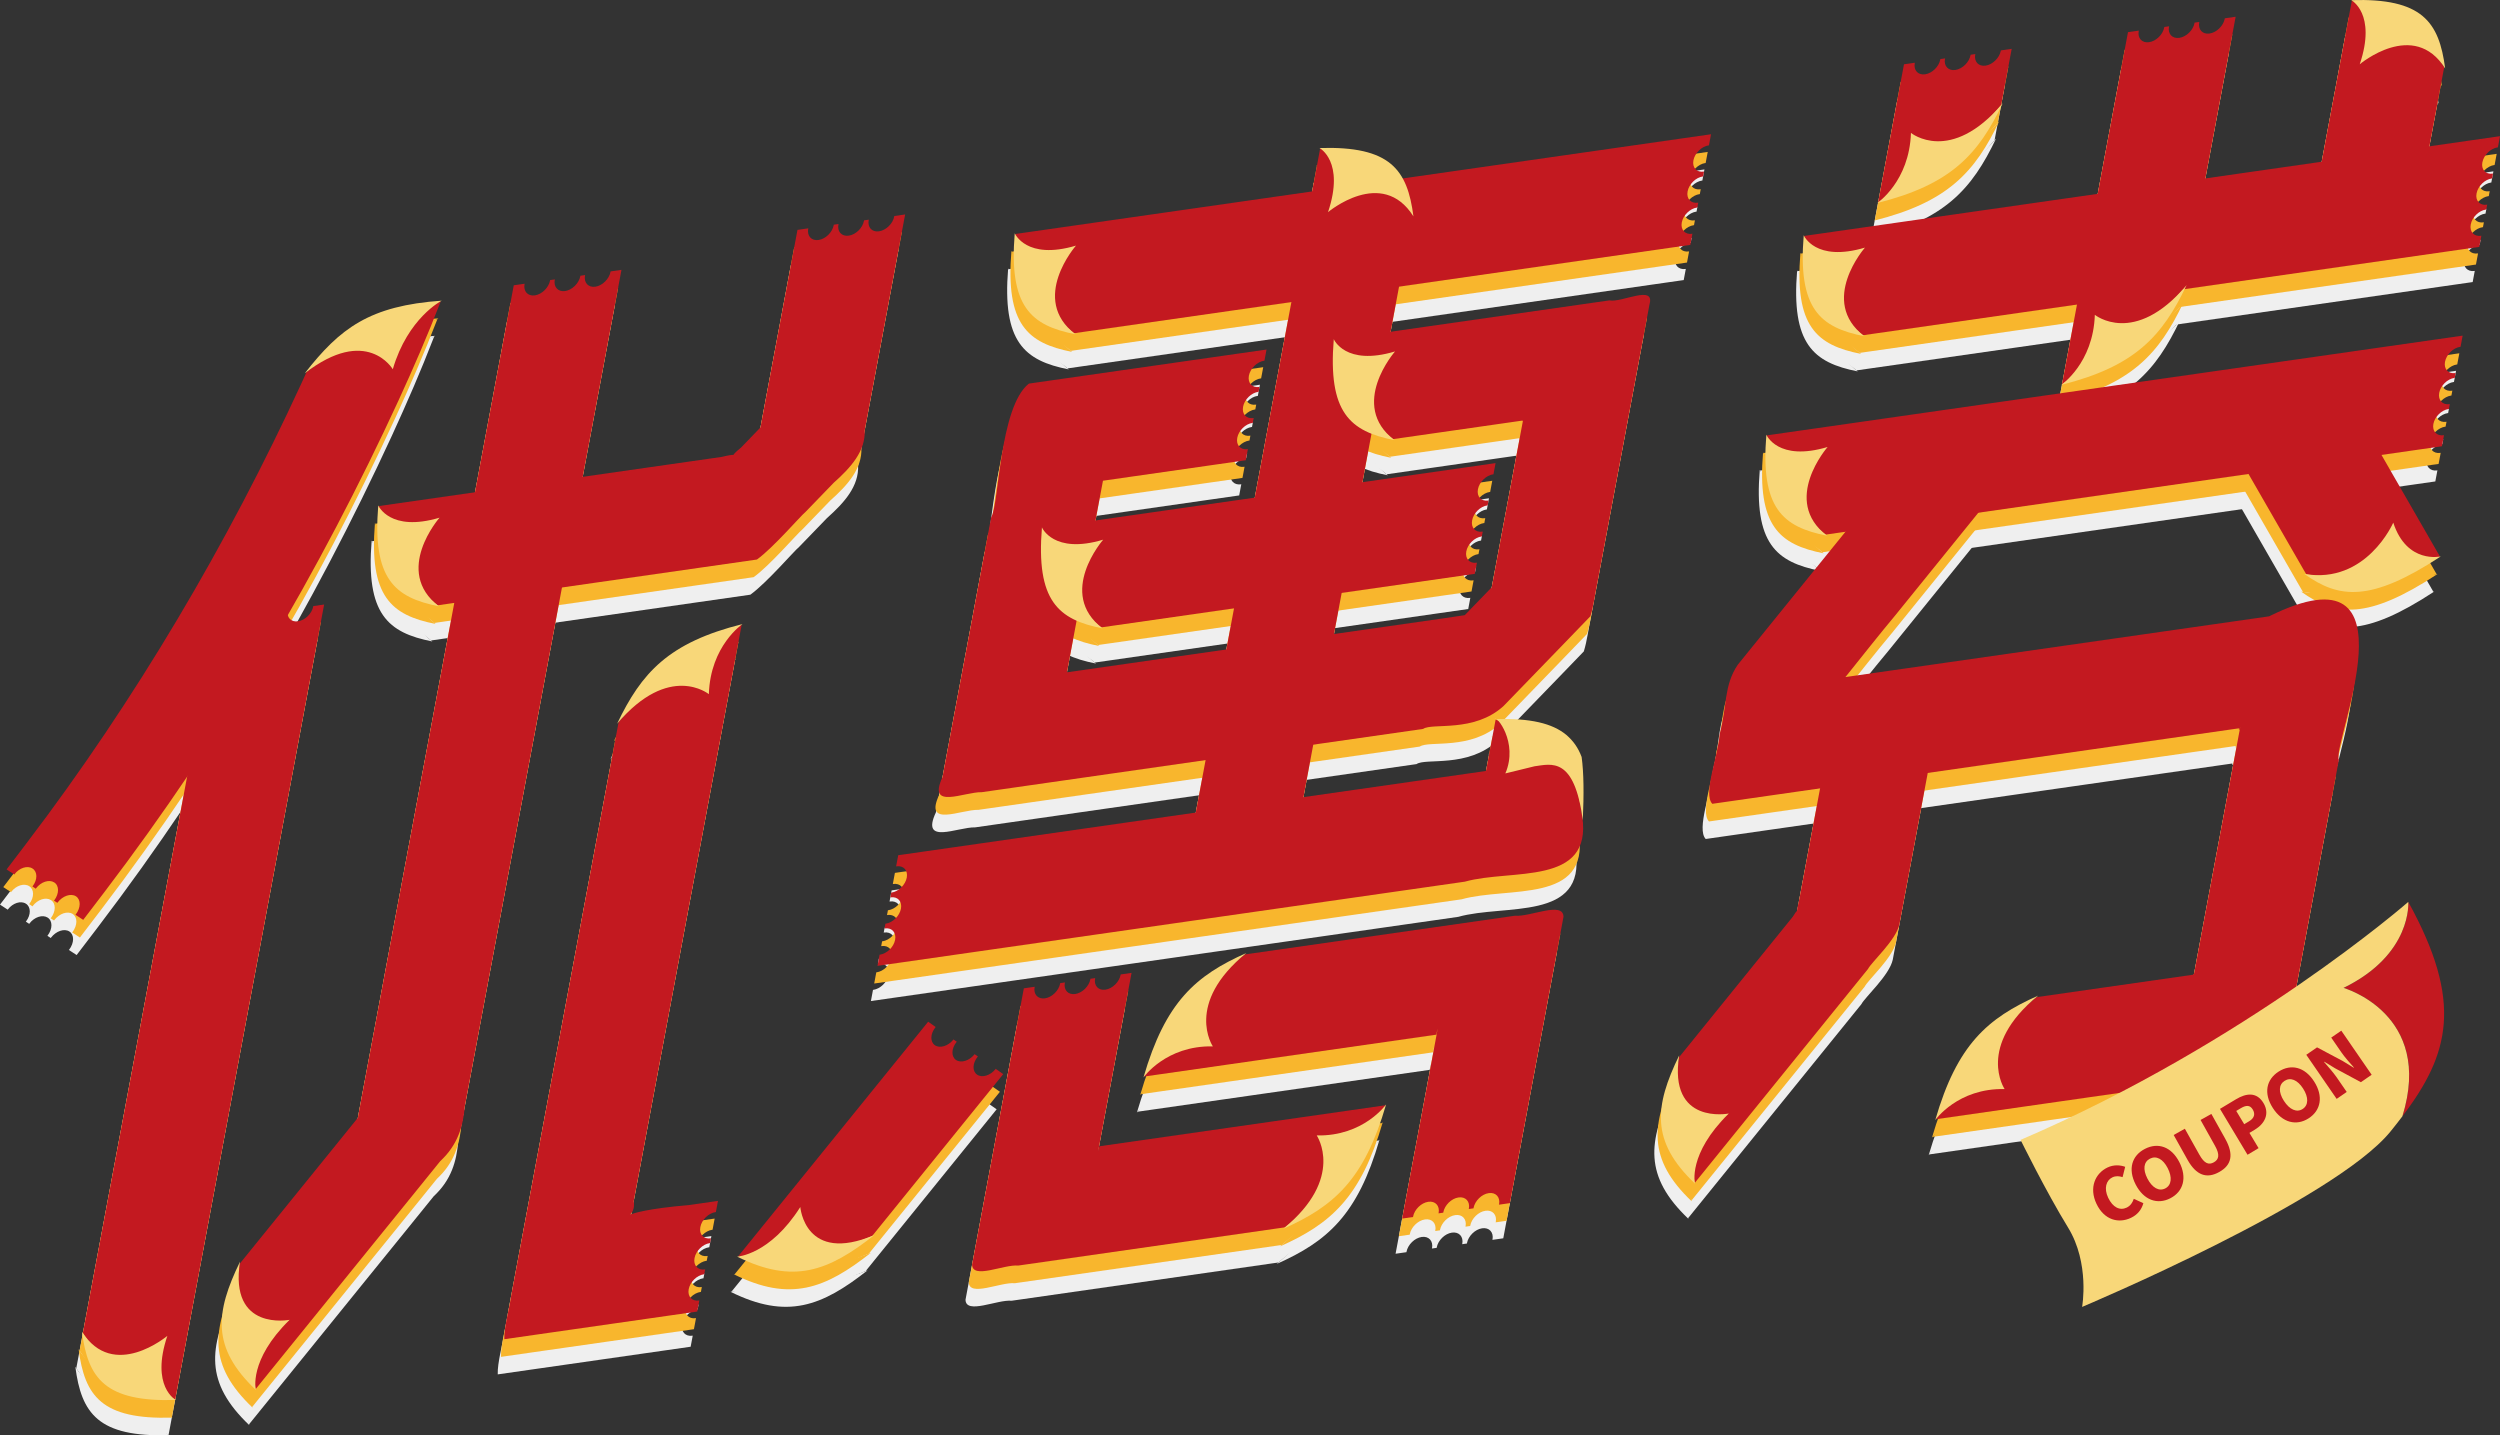 <?xml version="1.0" encoding="iso-8859-1"?>
<!-- Generator: Adobe Illustrator 24.0.0, SVG Export Plug-In . SVG Version: 6.00 Build 0)  -->
<svg version="1.1" id="&#x56FE;&#x5C42;_1" xmlns="http://www.w3.org/2000/svg" xmlns:xlink="http://www.w3.org/1999/xlink" x="0px"
	 y="0px" viewBox="0 0 808.111 463.946" style="enable-background:new 0 0 808.111 463.946;" xml:space="preserve">
<rect x="0" y="0" width="808.111" height="463.946" fill="#333333" stroke="none"/>
<g>
	<g>
		<g>
			<g>
				<path style="fill:#EFEFEF;" d="M22.35,306.975l-0.1,0.088l2.517,1.649l6.924-9.08c38.363-50.422,69.755-104.06,95.003-158.828
					c4.842-10.571,9.282-20.716,13.665-32.079l-5.573,2.76l-0.614,0.284l-24.638,10.32l-12.568,9.546l-1.721,3.776
					c-23.65,51.328-53.396,102.034-88.839,148.582L0,292.41l2.517,1.649l0.043-0.104c1.567-2.063,4.181-2.903,5.818-1.839
					c1.642,1.039,1.666,3.584,0.053,5.703l-0.088,0.086l1.124,0.746l0.048-0.129c1.601-2.117,4.239-2.96,5.881-1.921
					s1.644,3.637-0.003,5.809l-0.095,0.063l1.124,0.746l0.043-0.104c1.647-2.172,4.307-3.068,5.949-2.029
					C24.053,302.148,24.026,304.774,22.35,306.975z"/>
				<g>
					<path style="fill:#EFEFEF;" d="M124.838,130.728c0,0-8.366-14.29-28.464,1.335c11.384-14.621,21.008-21.883,44.291-23.505
						C140.665,108.559,129.71,114.075,124.838,130.728z"/>
				</g>
			</g>
			<g>
				<path style="fill:#EFEFEF;" d="M99.127,207.383l-0.018-0.095l3.529-0.506l-1.472,7.857L59.867,435.125l-5.368,28.659
					l-4.155-2.076l-0.453-0.254l-18.69-9.403l-6.541-9.772l41.705-222.652l1.472-7.857l3.529-0.506l-0.056,0.106
					c-0.439,2.342,1.058,3.966,3.337,3.639c2.291-0.328,4.483-2.481,4.922-4.823l-0.018-0.095l1.593-0.228l-0.068,0.108
					c-0.439,2.342,1.058,3.966,3.349,3.637c2.279-0.327,4.483-2.481,4.922-4.823l-0.018-0.095l1.581-0.227l-0.043,0.104
					c-0.439,2.342,1.046,3.967,3.325,3.641C96.472,211.881,98.688,209.725,99.127,207.383z"/>
				<g>
					<path style="fill:#EFEFEF;" d="M51.968,443.169c0,0-17.463,14.733-27.614-1.36c1.944,15.088,7.427,22.806,30.361,22.092
						C54.715,463.901,46.447,459.596,51.968,443.169z"/>
				</g>
			</g>
			<g>
				<path style="fill:#EFEFEF;" d="M259.118,85.305l0.06-0.131l-3.529,0.506l-1.802,9.62l-7.142,38.129l-3.014,16.093
					c0,0,0.765-0.771-6.293,6.539c-6.204,4.982,2.239,0.904-6.19,2.995L149.83,170.72l-29.593,4.242l1.787,4.4l0.195,0.487
					l8.047,19.874l9.066,7.303l3.799-0.545l81.378-11.665l18.038-2.586c5.307-3.824,14.148-14.159,15.76-15.444l9.022-9.332
					c5.652-5.026,10.337-10.305,10.054-17.004l4.123-22.011l7.142-38.129l1.802-9.62l-3.541,0.508l0.025,0.119
					c-0.439,2.342-2.643,4.496-4.934,4.825c-2.279,0.327-3.764-1.299-3.325-3.641l0.048-0.129l-1.581,0.227l0.013,0.121
					c-0.439,2.342-2.643,4.496-4.922,4.823c-2.279,0.327-3.788-1.295-3.349-3.637l0.073-0.133L267.364,84l0.013,0.121
					c-0.439,2.342-2.631,4.494-4.922,4.823C260.176,89.27,258.679,87.647,259.118,85.305z"/>
				<g>
					<path style="fill:#EFEFEF;" d="M139.951,178.704c0,0-15.147,17.268-0.192,28.653c-14.423-2.834-21.559-8.918-19.623-32.625
						C120.137,174.731,123.834,183.514,139.951,178.704z"/>
				</g>
			</g>
			<g>
				<path style="fill:#EFEFEF;" d="M195.233,99.202l-0.006-0.097l3.529-0.506l-1.472,7.857L169.255,256.1l-14.01,74.797
					l-7.142,38.129c-0.517,6.324-2.228,12.402-7.926,17.679l-7.978,9.868l-13.508,16.666l-17.485,21.598l-20.708,25.565
					l-1.262-4.721l-0.141-0.519l-5.695-21.29l1.972-14.032l19.048-23.513c7.117-8.838,23.186-28.542,19.135-23.722l6.878-36.718
					l14.01-74.797l28.03-149.644l1.472-7.857l3.541-0.508l-0.056,0.106c-0.439,2.342,1.053,3.991,3.332,3.664
					c2.279-0.327,4.488-2.506,4.927-4.848l-0.018-0.095l1.593-0.228l-0.068,0.108c-0.439,2.342,1.053,3.991,3.345,3.662
					c2.279-0.327,4.488-2.506,4.927-4.848l-0.03-0.094l1.593-0.228l-0.056,0.106c-0.439,2.342,1.053,3.991,3.332,3.664
					C192.585,103.723,194.794,101.544,195.233,99.202z"/>
				<g>
					<path style="fill:#EFEFEF;" d="M91.479,437.995c0,0-19.613,3.865-16.023-18.804c-7.985,16.462-9.333,27.733,5.111,41.47
						C80.567,460.661,78.123,451.11,91.479,437.995z"/>
				</g>
			</g>
			<g>
				<path style="fill:#EFEFEF;" d="M622.269,236.305l-0.018-0.095l3.529-0.506l-1.472,7.857l-6.637,35.434l-3.321,17.73
					l-2.524,13.473c-1.078,5.056-8.984,12.12-10.166,14.422l-35.259,43.532l-20.696,25.563l-1.262-4.721l-0.141-0.519l-5.695-21.29
					l1.972-14.032l1.551-1.913l35.264-43.557c2.907-4.951,0.069,3.005,2.156-5.97l3.321-17.73l6.637-35.434l1.472-7.857l3.541-0.508
					l-0.068,0.108c-0.439,2.342,1.07,3.964,3.349,3.637s4.471-2.479,4.91-4.821l-0.006-0.097l1.581-0.227l-0.056,0.106
					c-0.439,2.342,1.058,3.966,3.337,3.639c2.291-0.328,4.496-2.483,4.934-4.825l-0.03-0.094l1.593-0.228l-0.056,0.106
					c-0.439,2.342,1.046,3.967,3.337,3.639C619.626,240.801,621.83,238.647,622.269,236.305z"/>
				<g>
					<path style="fill:#EFEFEF;" d="M556.687,371.309c0,0-19.613,3.865-16.023-18.805c-7.985,16.462-9.333,27.733,5.099,41.472
						C545.763,393.976,543.331,384.424,556.687,371.309z"/>
				</g>
			</g>
			<g>
				<path style="fill:#EFEFEF;" d="M300.253,343.431l0.095-0.063l-2.454-1.731l-6.935,8.567l-32.578,40.231l-21.965,27.117
					l5.246-0.188l0.574-0.009l23.63-0.863l13.957-5.628l2.825-3.493l32.578-40.231l6.935-8.567l-2.466-1.73l-0.048,0.129
					c-1.689,2.08-4.355,2.879-5.946,1.759c-1.596-1.095-1.505-3.681,0.19-5.787l0.095-0.063l-1.107-0.773l-0.043,0.104
					c-1.689,2.08-4.355,2.879-5.951,1.784c-1.591-1.12-1.512-3.704,0.182-5.81l0.107-0.064l-1.107-0.773l-0.056,0.106
					c-1.689,2.08-4.343,2.877-5.939,1.783C298.48,348.121,298.558,345.537,300.253,343.431z"/>
				<g>
					<path style="fill:#EFEFEF;" d="M256.565,401.528c0,0,1.447,18.566,23.916,9.071c-14.829,11.684-26.099,16.02-44.342,6.969
						C236.138,417.568,246.711,417.082,256.565,401.528z"/>
				</g>
			</g>
			<g>
				<g>
					<path style="fill:#EFEFEF;" d="M644.954,163.01l0.056-0.106l2.459,1.706l-5.678,7.014l-31.326,38.703
						c-9.656,11.506-25.099,31.88-20.159,23.966c0.633-3.571,0.81-4.135,0.829-3.599l90.336-12.949l49.861-7.147
						c49.539-24.526,20.144,41.496,22.565,46.394l-12.208,65.176l-6.005,32.059c-5.76,6.561-19.521,4.391-28.883,7.008
						l-34.838,4.994l-20.452,2.932l-27.902,4l3.58-5.17l0.393-0.571l16.142-23.342l12.378-10.377l22.56-3.234l28.049-4.021
						l0.394-0.449l11.991-64.018c4.468-24.046,2.424-12.111,2.486-15.184l-46.81,6.71l-102.896,14.75l-20.513,2.94
						c-3.071-3.211,1.843-15.312,2.382-22.521c2.413-8.997,1.3-15.724,5.847-22.43l10.936-13.503l15.669-19.353l31.321-38.678
						l5.678-7.014l2.466,1.73l-0.107,0.064c-1.689,2.08-1.773,4.69-0.177,5.785c1.591,1.12,4.244,0.323,5.939-1.783l0.056-0.106
						l1.107,0.773l-0.112,0.09c-1.689,2.08-1.768,4.665-0.177,5.785c1.591,1.12,4.257,0.321,5.951-1.784l0.043-0.104l1.107,0.773
						l-0.1,0.088c-1.689,2.08-1.78,4.667-0.19,5.787C640.598,165.889,643.26,165.116,644.954,163.01z"/>
					<g>
						<path style="fill:#EFEFEF;" d="M645.852,363.405c0,0-9.324-13.76,10.833-30.203c-16.315,7.265-26.187,15.787-33.258,40.23
							C623.427,373.432,630.701,363.052,645.852,363.405z"/>
					</g>
				</g>
				<g>
					<path style="fill:#EFEFEF;" d="M747.734,131.881l-0.076-0.038l3.268-2.552l3.291,5.729l20.345,35.389l12.01,20.875
						l-5.463,1.347l-0.615,0.162l-24.602,6.051l-12.544-1.854l-0.912-1.56l-20.358-35.388l-3.279-5.73l3.268-2.552l0.006,0.097
						c0.977,1.723,3.483,1.78,5.592,0.13c2.098-1.649,3.009-4.353,2.028-6.05l-0.072-0.063l1.466-1.141l0.001,0.122
						c0.982,1.697,3.487,1.755,5.597,0.104c2.093-1.623,3.022-4.354,2.028-6.05l-0.076-0.038l1.466-1.141l0.006,0.097
						c0.982,1.697,3.487,1.755,5.597,0.104C747.799,136.308,748.723,133.602,747.734,131.881z"/>
					<g>
						<path style="fill:#EFEFEF;" d="M771.48,180.311c0,0-8.687,20.018-28.723,16.592c11.145,7.985,21.368,9.24,44.102-5.685
							C786.859,191.218,775.89,193.82,771.48,180.311z"/>
					</g>
				</g>
			</g>
			<g>
				<path style="fill:#EFEFEF;" d="M454.635,404.662l0.006,0.097l-3.529,0.506l1.472-7.857c4.38-23.641,11.868-62.726,9.555-51.586
					l-66.563,9.542l-27.89,3.998l3.568-5.168l0.405-0.573l16.13-23.34l12.378-10.377l2.108-0.302l85.324-12.231
					c4.876,0.453,15.58-4.807,15.663,0.353l-3.609,19.266l-4.953,26.443l-7.302,38.985l-1.472,7.857l-3.541,0.508l0.056-0.106
					c0.439-2.342-1.058-3.966-3.337-3.639c-2.279,0.327-4.483,2.481-4.922,4.823l0.018,0.095l-1.593,0.228l0.068-0.108
					c0.439-2.342-1.058-3.966-3.349-3.637c-2.279,0.327-4.483,2.481-4.922,4.823l0.03,0.094l-1.593,0.228l0.056-0.106
					c0.439-2.342-1.058-3.966-3.337-3.639S455.074,402.32,454.635,404.662z"/>
				<g>
					<path style="fill:#EFEFEF;" d="M389.916,349.606c0,0-9.324-13.76,10.828-30.177c-16.31,7.24-26.17,15.76-33.258,40.23
						C367.486,359.659,374.761,349.279,389.916,349.606z"/>
				</g>
			</g>
			<g>
				<path style="fill:#EFEFEF;" d="M229.175,403.175l0.093,0.011l0.679-3.626l-9.337,1.339c-27.4,2.335-16.69,6.02-17.898-1.282
					l29.209-155.94l5.694-30.397l-5.183,3.414l-0.571,0.376l-23.353,15.43l-10.668,12.264l-29.94,159.843l-4.793,25.587
					c-0.677,4.631-2.33,10.211-2.217,14.067l14.202-2.036l38.82-5.565l9.337-1.339l0.679-3.627l-0.107,0.064
					c-2.279,0.327-3.771-1.322-3.332-3.664c0.439-2.342,2.643-4.496,4.922-4.823l0.093,0.011l0.307-1.637l-0.107,0.064
					c-2.279,0.327-3.771-1.322-3.332-3.664c0.439-2.342,2.648-4.521,4.927-4.848l0.089,0.036l0.307-1.637l-0.107,0.064
					c-2.279,0.327-3.776-1.297-3.337-3.639C224.692,405.656,226.896,403.502,229.175,403.175z"/>
				<g>
					<path style="fill:#EFEFEF;" d="M227.002,235.755c0,0-12.743-10.403-29.661,9.57c7.872-16.495,16.628-26.254,40.548-32.232
						C237.889,213.093,227.499,220.047,227.002,235.755z"/>
				</g>
			</g>
			<g>
				<path style="fill:#EFEFEF;" d="M360.112,326.454l-0.006-0.097l3.529-0.506l-1.472,7.857
					c-4.31,23.263-11.083,58.594-8.919,48.187l64.59-9.259l27.902-4l-3.58,5.17l-0.393,0.571l-16.142,23.342l-12.378,10.377
					l-2.108,0.302l-84.136,12.061c-4.64-0.438-14.833,4.577-14.902-0.339l3.429-18.309l4.878-26.04l6.944-37.071l1.472-7.857
					l3.541-0.508l-0.056,0.106c-0.439,2.342,1.058,3.966,3.337,3.639s4.483-2.481,4.922-4.823l-0.018-0.095l1.593-0.228
					l-0.068,0.108c-0.439,2.342,1.058,3.966,3.349,3.637c2.279-0.327,4.483-2.481,4.922-4.823l-0.03-0.094l1.593-0.228l-0.056,0.106
					c-0.439,2.342,1.058,3.966,3.337,3.639S359.673,328.796,360.112,326.454z"/>
				<g>
					<path style="fill:#EFEFEF;" d="M423.495,378.393c0,0,9.324,13.76-10.828,30.177c16.31-7.24,26.182-15.762,33.253-40.205
						C445.92,368.365,438.649,378.72,423.495,378.393z"/>
				</g>
			</g>
			<g>
				<path style="fill:#EFEFEF;" d="M550.184,58.359l0.089,0.036l0.679-3.627l-9.35,1.34L355.563,82.778L325.97,87.02l1.787,4.4
					l0.195,0.487l8.035,19.876l9.079,7.301l3.799-0.545l186.039-26.668l9.35-1.34l0.684-3.652l-0.107,0.064
					c-2.279,0.327-3.771-1.322-3.332-3.664c0.439-2.342,2.643-4.496,4.922-4.823l0.093,0.011l0.302-1.612l-0.103,0.039
					c-2.279,0.327-3.776-1.297-3.337-3.639c0.443-2.367,2.648-4.521,4.927-4.848l0.089,0.036l0.307-1.637l-0.103,0.039
					c-2.279,0.327-3.776-1.297-3.337-3.639C545.696,60.865,547.905,58.686,550.184,58.359z"/>
				<g>
					<path style="fill:#EFEFEF;" d="M345.672,90.764c0,0-15.135,17.266-0.179,28.651c-14.435-2.832-21.559-8.918-19.618-32.651
						C325.875,86.764,329.567,95.572,345.672,90.764z"/>
				</g>
			</g>
			<g>
				<path style="fill:#EFEFEF;" d="M793.132,123.477l0.093,0.011l0.679-3.627l-9.338,1.339l-186.051,26.67l-29.593,4.242
					l1.783,4.425l0.195,0.487l8.052,19.849l9.066,7.303l3.799-0.545l186.051-26.67l9.338-1.339l0.679-3.627l-0.107,0.064
					c-2.279,0.327-3.771-1.322-3.332-3.664c0.439-2.342,2.643-4.496,4.922-4.823l0.093,0.011l0.307-1.637l-0.107,0.064
					c-2.279,0.327-3.771-1.322-3.332-3.664c0.439-2.342,2.643-4.496,4.922-4.823l0.093,0.011l0.302-1.612l-0.103,0.039
					c-2.279,0.327-3.776-1.297-3.337-3.639C788.649,125.957,790.853,123.803,793.132,123.477z"/>
				<g>
					<path style="fill:#EFEFEF;" d="M588.637,155.854c0,0-15.14,17.292-0.196,28.678c-14.423-2.834-21.555-8.944-19.606-32.652
						C568.835,151.879,572.515,160.689,588.637,155.854z"/>
				</g>
			</g>
			<g>
				<path style="fill:#EFEFEF;" d="M805.208,59.005l0.093,0.011l0.679-3.627l-9.338,1.339l-186.052,26.67l-29.593,4.242l1.783,4.425
					l0.195,0.487l8.047,19.874l9.066,7.303l3.799-0.545l186.052-26.67l9.337-1.339l0.684-3.652l-0.107,0.064
					c-2.279,0.327-3.771-1.322-3.332-3.664c0.439-2.342,2.643-4.496,4.922-4.823l0.093,0.011l0.307-1.637l-0.107,0.064
					c-2.279,0.327-3.776-1.297-3.337-3.639c0.443-2.367,2.648-4.521,4.927-4.848l0.089,0.036l0.307-1.637l-0.103,0.039
					c-2.279,0.327-3.776-1.297-3.337-3.639C800.72,61.511,802.929,59.332,805.208,59.005z"/>
				<g>
					<path style="fill:#EFEFEF;" d="M600.709,91.408c0,0-15.135,17.266-0.192,28.653c-14.423-2.834-21.555-8.944-19.606-32.652
						C580.911,87.408,584.591,96.218,600.709,91.408z"/>
				</g>
			</g>
			<g>
				<path style="fill:#EFEFEF;" d="M287.638,291.405l-0.103,0.039l0.679-3.627l7.646-1.096l111.976-16.051l55.988-8.026
					l14.337-2.055c0.379-1.451-0.527,2.943,0.7-3.482l2.467-13.171l4.155,2.076l0.458,0.228l18.697,9.427
					c2.037,4.021,3.452,11.367,4.692,19.644c3.308,22.637-22.884,16.809-37.953,21.052l-26.076,3.738l-52.042,7.46l-104.097,14.922
					l-7.646,1.096l0.679-3.626l0.093,0.011c2.291-0.328,4.483-2.481,4.922-4.823c0.439-2.342-1.041-3.993-3.332-3.664l-0.107,0.064
					l0.307-1.637l0.089,0.036c2.292-0.328,4.488-2.506,4.927-4.848c0.439-2.342-1.041-3.993-3.332-3.664l-0.107,0.064l0.307-1.637
					l0.089,0.036c2.291-0.328,4.488-2.506,4.927-4.848C291.414,292.702,289.93,291.077,287.638,291.405z"/>
				<g>
					<path style="fill:#EFEFEF;" d="M484.467,261.377c0,0,3.965-0.985,9.423-2.307c5.456-0.733,12.89-3.245,15.61,17.442
						c0.376-8.436,0.336-15.292-0.377-20.459c-1.112-2.978-2.718-5.223-4.948-7.133c-4.491-3.719-11.592-5.47-23.061-5.1
						C481.378,242.41,488.805,251.271,484.467,261.377z"/>
				</g>
			</g>
			<g>
				<path style="fill:#EFEFEF;" d="M387.035,278.089l0.018,0.095l-3.529,0.506l1.472-7.857l34.247-182.836l5.368-28.659l4.138,2.103
					l0.47,0.227l18.69,9.403l6.541,9.772l-0.406,2.166l-34.247,182.836l-1.472,7.857l-3.541,0.508l0.068-0.108
					c0.439-2.342-1.058-3.966-3.349-3.637c-2.279,0.327-4.471,2.479-4.91,4.821l0.006,0.097l-1.581,0.227l0.056-0.106
					c0.439-2.342-1.058-3.966-3.337-3.639c-2.279,0.327-4.496,2.483-4.934,4.825l0.03,0.094l-1.593,0.228l0.056-0.106
					c0.439-2.342-1.046-3.967-3.325-3.641C389.677,273.592,387.473,275.746,387.035,278.089z"/>
				<g>
					<path style="fill:#EFEFEF;" d="M427.141,79.953c0,0,17.463-14.733,27.614,1.36c-1.944-15.088-7.427-22.806-30.361-22.092
						C424.394,59.221,432.662,63.525,427.141,79.953z"/>
				</g>
			</g>
			<g>
				<path style="fill:#EFEFEF;" d="M616.808,31.752l0.043-0.104l-3.529,0.506l-1.797,9.595l-0.873,4.659l-5.698,30.422l5.188-3.439
					l0.571-0.376l23.353-15.43l10.668-12.264l0.731-3.904l0.873-4.659l1.797-9.595l-3.541,0.508l0.03,0.094
					c-0.439,2.342-2.655,4.498-4.934,4.825s-3.776-1.297-3.337-3.639l0.056-0.106l-1.581,0.227l0.018,0.095
					c-0.439,2.342-2.643,4.496-4.922,4.823c-2.291,0.328-3.788-1.295-3.349-3.637l0.068-0.108l-1.593,0.228l0.018,0.095
					c-0.439,2.342-2.631,4.494-4.922,4.823C617.866,35.717,616.369,34.094,616.808,31.752z"/>
				<g>
					<path style="fill:#EFEFEF;" d="M615.572,54.329c0,0,12.743,10.403,29.661-9.57c-7.872,16.495-16.628,26.254-40.548,32.232
						C604.685,76.991,615.074,70.036,615.572,54.329z"/>
				</g>
			</g>
			<g>
				<path style="fill:#EFEFEF;" d="M749.129,77.641l0.006,0.097l-3.529,0.506l1.472-7.857l5.656-30.196l5.368-28.659l4.15,2.101
					l0.458,0.228l18.702,9.401l6.541,9.772l-0.406,2.166l-5.656,30.196l-1.472,7.857l-3.541,0.508l0.056-0.106
					c0.439-2.342-1.058-3.966-3.337-3.639c-2.279,0.327-4.483,2.481-4.922,4.823l0.018,0.095l-1.593,0.228l0.068-0.108
					c0.439-2.342-1.058-3.966-3.337-3.639c-2.292,0.328-4.496,2.483-4.934,4.825l0.03,0.094l-1.593,0.228l0.056-0.106
					c0.439-2.342-1.058-3.966-3.337-3.639S749.568,75.299,749.129,77.641z"/>
				<g>
					<path style="fill:#EFEFEF;" d="M760.644,32.146c0,0,17.451-14.731,27.614,1.36c-1.956-15.086-7.439-22.804-30.373-22.09
						C757.885,11.416,766.165,15.719,760.644,32.146z"/>
				</g>
			</g>
			<g>
				<path style="fill:#EFEFEF;" d="M689.204,21.374l0.056-0.106l-3.529,0.506l-1.797,9.595l-13.831,73.84l-5.694,30.397l5.183-3.414
					l0.571-0.376l23.341-15.428l10.668-12.264l0.731-3.904l13.831-73.84l1.797-9.595l-3.541,0.508l0.03,0.094
					c-0.439,2.342-2.643,4.496-4.934,4.825c-2.279,0.327-3.764-1.299-3.325-3.641l0.056-0.106l-1.593,0.228l0.03,0.094
					c-0.439,2.342-2.655,4.498-4.934,4.825c-2.279,0.327-3.776-1.297-3.337-3.639l0.056-0.106l-1.581,0.227l0.006,0.097
					c-0.439,2.342-2.631,4.494-4.91,4.821C690.262,25.34,688.765,23.716,689.204,21.374z"/>
				<g>
					<path style="fill:#EFEFEF;" d="M675.01,113.132c0,0,12.755,10.401,29.666-9.595c-7.864,16.518-16.616,26.252-40.541,32.255
						C664.135,135.792,674.517,128.814,675.01,113.132z"/>
				</g>
			</g>
			<g>
				<path style="fill:#EFEFEF;" d="M406.495,127.973l0.093,0.011l0.679-3.627l-9.35,1.34l-67.458,9.67
					c-9.586,7.501-9.692,39.646-12.188,43.165l-5.01,26.745l-10.736,57.319c-5.025,10.72,6.976,4.71,12.723,4.842l20.66-2.962
					l21.077-3.021l67.262-9.642l33.637-4.822c2.951-2.065,16.468,1.34,26.029-7.432l19.101-19.722l8.951-9.273
					c1.102-3.589,1.509-7.422,2.296-11.113l2.425-12.945l6.467-34.527l4.708-25.134l3.208-17.125
					c1.831-6.463-9.069-0.416-12.978-1.252l-59.395,8.514l-29.593,4.242l1.783,4.425l0.195,0.487l8.035,19.876l9.079,7.301
					l41.81-5.993l0.117,0.204l-1.769,9.444l-6.467,34.527c-1.971,10.331-1.931,10.693-1.938,9.836l-8.591,8.878
					c0,0,1.049-0.126-6.774,1.02l-33.637,4.822l-67.262,9.642l-20.538,2.944l-0.378-0.019l5.307-28.332l6.328-33.527l36.811-5.277
					l9.35-1.34l0.684-3.652l-0.107,0.064c-2.291,0.328-3.771-1.322-3.332-3.664c0.439-2.342,2.631-4.494,4.922-4.823l0.093,0.011
					l0.307-1.637l-0.107,0.064c-2.292,0.328-3.776-1.297-3.332-3.664c0.439-2.342,2.631-4.494,4.922-4.823l0.093,0.011l0.302-1.612
					l-0.103,0.039c-2.292,0.328-3.776-1.297-3.337-3.639C402.007,130.478,404.204,128.301,406.495,127.973z"/>
				<g>
					<path style="fill:#EFEFEF;" d="M448.807,124.971c0,0-15.14,17.292-0.184,28.676c-14.435-2.832-21.555-8.944-19.618-32.651
						C429.005,120.996,432.697,129.804,448.807,124.971z"/>
				</g>
			</g>
			<g>
				<path style="fill:#EFEFEF;" d="M480.529,164.685l0.093,0.011l0.679-3.627l-9.35,1.34l-107.59,15.423l-29.593,4.242l1.77,4.427
					l0.207,0.485l8.035,19.876l9.066,7.303l3.811-0.546l107.59-15.423l9.35-1.34l0.684-3.652l-0.107,0.064
					c-2.279,0.327-3.771-1.322-3.332-3.664c0.439-2.342,2.643-4.496,4.922-4.823l0.093,0.011l0.307-1.637l-0.107,0.064
					c-2.279,0.327-3.776-1.297-3.332-3.664c0.439-2.342,2.643-4.496,4.922-4.823l0.093,0.011l0.302-1.612l-0.103,0.039
					c-2.279,0.327-3.776-1.297-3.337-3.639C476.041,167.191,478.25,165.011,480.529,164.685z"/>
				<g>
					<path style="fill:#EFEFEF;" d="M354.472,185.818c0,0-15.14,17.292-0.196,28.678c-14.423-2.834-21.542-8.945-19.606-32.652
						C334.67,181.844,338.35,190.653,354.472,185.818z"/>
				</g>
			</g>
		</g>
		<g>
			<g>
				<path style="fill:#F8B62D;" d="M23.411,301.311l-0.1,0.088l2.517,1.649l6.924-9.08c38.363-50.422,69.755-104.06,95.003-158.828
					c4.842-10.571,9.282-20.716,13.665-32.079l-5.573,2.76l-0.614,0.284l-24.638,10.32l-12.568,9.546l-1.721,3.776
					C72.656,181.075,42.91,231.781,7.467,278.329l-6.406,8.418l2.517,1.649l0.043-0.104c1.567-2.063,4.181-2.903,5.818-1.839
					c1.642,1.039,1.666,3.584,0.053,5.703l-0.088,0.086l1.124,0.746l0.048-0.129c1.601-2.117,4.239-2.96,5.881-1.921
					s1.644,3.637-0.003,5.809l-0.095,0.063l1.124,0.746l0.043-0.104c1.647-2.172,4.307-3.068,5.949-2.029
					C25.114,296.484,25.087,299.111,23.411,301.311z"/>
				<g>
					<path style="fill:#F8B62D;" d="M125.898,125.064c0,0-8.366-14.29-28.464,1.335c11.384-14.621,21.008-21.883,44.291-23.505
						C141.725,102.895,130.771,108.411,125.898,125.064z"/>
				</g>
			</g>
			<g>
				<path style="fill:#F8B62D;" d="M100.188,201.719l-0.018-0.095l3.529-0.506l-1.472,7.857L60.928,429.462l-5.368,28.659
					l-4.155-2.076l-0.453-0.254l-18.69-9.403l-6.541-9.772l41.705-222.652l1.472-7.857l3.529-0.506l-0.056,0.106
					c-0.439,2.342,1.058,3.966,3.337,3.639c2.291-0.328,4.483-2.481,4.922-4.823l-0.018-0.095l1.593-0.228l-0.068,0.108
					c-0.439,2.342,1.058,3.966,3.349,3.637c2.279-0.327,4.483-2.481,4.922-4.823l-0.018-0.095l1.581-0.227l-0.043,0.104
					c-0.439,2.342,1.046,3.967,3.325,3.641C97.533,206.217,99.749,204.062,100.188,201.719z"/>
				<g>
					<path style="fill:#F8B62D;" d="M53.029,437.505c0,0-17.463,14.733-27.614-1.36c1.944,15.088,7.427,22.806,30.361,22.092
						C55.776,458.237,47.508,453.933,53.029,437.505z"/>
				</g>
			</g>
			<g>
				<path style="fill:#F8B62D;" d="M260.179,79.641l0.06-0.131l-3.529,0.506l-1.802,9.62l-7.142,38.129l-3.014,16.093
					c0,0,0.765-0.771-6.293,6.539c-6.204,4.982,2.239,0.904-6.19,2.995l-81.378,11.665l-29.593,4.242l1.787,4.4l0.195,0.487
					l8.047,19.874l9.066,7.303l3.799-0.545l81.378-11.665l18.038-2.586c5.307-3.824,14.148-14.159,15.76-15.444l9.022-9.332
					c5.652-5.025,10.337-10.305,10.054-17.004l4.123-22.011l7.142-38.129l1.802-9.62l-3.541,0.508l0.025,0.119
					c-0.439,2.342-2.643,4.496-4.934,4.825c-2.279,0.327-3.764-1.299-3.325-3.641l0.048-0.129l-1.581,0.227l0.013,0.121
					c-0.439,2.342-2.643,4.496-4.922,4.823s-3.788-1.295-3.349-3.637l0.073-0.133l-1.593,0.228l0.013,0.121
					c-0.439,2.342-2.631,4.494-4.922,4.823C261.237,83.607,259.74,81.983,260.179,79.641z"/>
				<g>
					<path style="fill:#F8B62D;" d="M141.012,173.041c0,0-15.147,17.268-0.192,28.653c-14.423-2.834-21.559-8.918-19.623-32.626
						C121.198,169.068,124.895,177.851,141.012,173.041z"/>
				</g>
			</g>
			<g>
				<path style="fill:#F8B62D;" d="M196.293,93.539l-0.006-0.097l3.529-0.506l-1.472,7.857l-28.03,149.644l-14.01,74.797
					l-7.142,38.129c-0.517,6.324-2.228,12.402-7.926,17.679l-7.978,9.868l-13.508,16.666l-17.485,21.598l-20.708,25.565
					l-1.262-4.721l-0.141-0.519l-5.695-21.29l1.972-14.032l19.048-23.513c7.117-8.838,23.186-28.542,19.135-23.722l6.878-36.718
					l14.01-74.797l28.03-149.644l1.472-7.857l3.541-0.508l-0.056,0.106c-0.439,2.342,1.053,3.991,3.332,3.664
					c2.279-0.327,4.488-2.506,4.927-4.848l-0.018-0.095l1.593-0.228l-0.068,0.108c-0.439,2.342,1.053,3.991,3.345,3.662
					c2.279-0.327,4.488-2.506,4.927-4.848l-0.03-0.094l1.593-0.228l-0.056,0.106c-0.439,2.342,1.053,3.991,3.332,3.664
					C193.646,98.06,195.855,95.881,196.293,93.539z"/>
				<g>
					<path style="fill:#F8B62D;" d="M92.54,432.332c0,0-19.613,3.865-16.023-18.805c-7.985,16.462-9.333,27.733,5.111,41.47
						C81.628,454.997,79.184,445.447,92.54,432.332z"/>
				</g>
			</g>
			<g>
				<path style="fill:#F8B62D;" d="M623.33,230.642l-0.018-0.095l3.529-0.506l-1.472,7.857l-6.637,35.434l-3.321,17.73
					l-2.524,13.473c-1.078,5.056-8.984,12.12-10.166,14.422l-35.259,43.532l-20.696,25.563l-1.262-4.721l-0.141-0.519l-5.695-21.29
					l1.972-14.032l1.551-1.913l35.264-43.557c2.907-4.951,0.069,3.005,2.156-5.97l3.321-17.73l6.637-35.434l1.472-7.857l3.541-0.508
					l-0.068,0.108c-0.439,2.342,1.07,3.964,3.349,3.637s4.471-2.479,4.91-4.821l-0.006-0.097l1.581-0.227l-0.056,0.106
					c-0.439,2.342,1.058,3.966,3.337,3.639c2.291-0.328,4.496-2.483,4.934-4.825l-0.03-0.094l1.593-0.228l-0.056,0.106
					c-0.439,2.342,1.046,3.967,3.337,3.639C620.687,235.138,622.891,232.984,623.33,230.642z"/>
				<g>
					<path style="fill:#F8B62D;" d="M557.748,365.646c0,0-19.613,3.865-16.023-18.804c-7.985,16.462-9.333,27.733,5.099,41.472
						C546.824,388.313,544.392,378.76,557.748,365.646z"/>
				</g>
			</g>
			<g>
				<path style="fill:#F8B62D;" d="M301.313,337.768l0.095-0.063l-2.454-1.731l-6.935,8.567l-32.578,40.231l-21.965,27.117
					l5.246-0.188l0.574-0.009l23.63-0.863l13.957-5.628l2.825-3.493l32.578-40.231l6.935-8.567l-2.466-1.73l-0.048,0.129
					c-1.689,2.08-4.355,2.879-5.946,1.759c-1.596-1.095-1.505-3.681,0.189-5.787l0.095-0.063l-1.107-0.773l-0.043,0.104
					c-1.689,2.08-4.355,2.879-5.951,1.784c-1.591-1.12-1.512-3.704,0.182-5.81l0.107-0.064l-1.107-0.773l-0.056,0.106
					c-1.689,2.08-4.343,2.877-5.939,1.783C299.54,342.458,299.619,339.873,301.313,337.768z"/>
				<g>
					<path style="fill:#F8B62D;" d="M257.626,395.865c0,0,1.447,18.566,23.916,9.071c-14.829,11.684-26.099,16.02-44.342,6.969
						C237.199,411.904,247.772,411.418,257.626,395.865z"/>
				</g>
			</g>
			<g>
				<g>
					<path style="fill:#F8B62D;" d="M646.015,157.347l0.056-0.106l2.459,1.706l-5.678,7.014l-31.326,38.703
						c-9.656,11.506-25.099,31.88-20.159,23.966c0.633-3.571,0.81-4.135,0.829-3.599l90.336-12.949l49.861-7.147
						c49.539-24.526,20.144,41.496,22.565,46.394l-12.208,65.176l-6.005,32.059c-5.76,6.561-19.521,4.391-28.883,7.008
						l-34.838,4.994l-20.452,2.932l-27.902,4l3.58-5.17l0.393-0.571l16.142-23.342l12.378-10.377l22.56-3.234l28.049-4.021
						l0.394-0.449l11.991-64.018c4.468-24.046,2.424-12.111,2.486-15.184l-46.81,6.71l-102.896,14.75l-20.513,2.94
						c-3.071-3.211,1.843-15.312,2.382-22.521c2.413-8.997,1.3-15.724,5.847-22.43l10.936-13.503l15.669-19.353l31.321-38.678
						l5.678-7.014l2.466,1.73l-0.107,0.064c-1.689,2.08-1.773,4.69-0.177,5.785c1.591,1.12,4.244,0.323,5.939-1.783l0.056-0.106
						l1.107,0.773l-0.112,0.09c-1.69,2.08-1.768,4.665-0.177,5.785c1.591,1.12,4.257,0.321,5.951-1.784l0.043-0.104l1.107,0.773
						l-0.1,0.088c-1.69,2.08-1.78,4.667-0.19,5.787C641.659,160.226,644.32,159.452,646.015,157.347z"/>
					<g>
						<path style="fill:#F8B62D;" d="M646.912,357.741c0,0-9.324-13.76,10.833-30.203c-16.315,7.265-26.187,15.787-33.258,40.23
							C624.487,367.769,631.762,357.389,646.912,357.741z"/>
					</g>
				</g>
				<g>
					<path style="fill:#F8B62D;" d="M748.795,126.218l-0.076-0.038l3.268-2.552l3.292,5.729l20.345,35.389l12.01,20.875
						l-5.464,1.347l-0.615,0.162l-24.602,6.051l-12.544-1.854l-0.912-1.56l-20.358-35.388l-3.279-5.73l3.268-2.552l0.006,0.097
						c0.977,1.723,3.483,1.78,5.592,0.13c2.098-1.649,3.009-4.353,2.028-6.05l-0.072-0.063l1.466-1.141l0.001,0.122
						c0.982,1.697,3.487,1.755,5.597,0.104c2.093-1.623,3.022-4.354,2.028-6.05l-0.076-0.038l1.466-1.141l0.006,0.097
						c0.982,1.697,3.487,1.755,5.597,0.104C748.86,130.644,749.784,127.938,748.795,126.218z"/>
					<g>
						<path style="fill:#F8B62D;" d="M772.541,174.648c0,0-8.687,20.018-28.723,16.592c11.145,7.985,21.368,9.24,44.102-5.685
							C787.92,185.555,776.951,188.157,772.541,174.648z"/>
					</g>
				</g>
			</g>
			<g>
				<path style="fill:#F8B62D;" d="M455.696,398.999l0.006,0.097l-3.529,0.506l1.472-7.857c4.38-23.641,11.868-62.726,9.555-51.586
					l-66.563,9.542l-27.89,3.998l3.568-5.168l0.405-0.573l16.13-23.34l12.378-10.377l2.108-0.302l85.324-12.231
					c4.876,0.453,15.58-4.807,15.663,0.353l-3.609,19.266l-4.953,26.443l-7.302,38.985l-1.472,7.857l-3.541,0.508l0.056-0.106
					c0.439-2.342-1.058-3.966-3.337-3.639s-4.483,2.481-4.922,4.823l0.018,0.095l-1.593,0.228l0.068-0.108
					c0.439-2.342-1.058-3.966-3.349-3.637c-2.279,0.327-4.483,2.481-4.922,4.823l0.03,0.094l-1.593,0.228l0.056-0.106
					c0.439-2.342-1.058-3.966-3.337-3.639C458.339,394.502,456.135,396.656,455.696,398.999z"/>
				<g>
					<path style="fill:#F8B62D;" d="M390.977,343.943c0,0-9.324-13.76,10.828-30.177c-16.31,7.24-26.17,15.76-33.258,40.23
						C368.547,353.996,375.822,343.615,390.977,343.943z"/>
				</g>
			</g>
			<g>
				<path style="fill:#F8B62D;" d="M230.236,397.512l0.093,0.011l0.679-3.626l-9.337,1.339c-27.4,2.335-16.69,6.02-17.898-1.282
					l29.209-155.94l5.694-30.397l-5.183,3.414l-0.571,0.376l-23.353,15.43L198.9,239.1l-29.94,159.843l-4.793,25.587
					c-0.677,4.631-2.33,10.211-2.217,14.067l14.202-2.036l38.82-5.565l9.337-1.339l0.679-3.626l-0.107,0.064
					c-2.279,0.327-3.771-1.322-3.332-3.664c0.439-2.342,2.643-4.496,4.922-4.823l0.093,0.011l0.307-1.637l-0.107,0.064
					c-2.279,0.327-3.771-1.322-3.332-3.664c0.439-2.342,2.648-4.521,4.927-4.848l0.089,0.036l0.307-1.637l-0.107,0.064
					c-2.279,0.327-3.776-1.297-3.337-3.639C225.752,399.992,227.957,397.838,230.236,397.512z"/>
				<g>
					<path style="fill:#F8B62D;" d="M228.063,230.091c0,0-12.743-10.403-29.661,9.57c7.872-16.495,16.628-26.254,40.548-32.232
						C238.95,207.429,228.56,214.384,228.063,230.091z"/>
				</g>
			</g>
			<g>
				<path style="fill:#F8B62D;" d="M361.172,320.791l-0.006-0.097l3.529-0.506l-1.472,7.857
					c-4.31,23.263-11.083,58.594-8.919,48.186l64.591-9.259l27.902-4l-3.58,5.17l-0.393,0.571l-16.142,23.342l-12.378,10.377
					l-2.108,0.302l-84.136,12.061c-4.64-0.438-14.833,4.577-14.902-0.339l3.429-18.309l4.878-26.04l6.944-37.071l1.472-7.857
					l3.541-0.508l-0.056,0.106c-0.439,2.342,1.058,3.966,3.337,3.639s4.483-2.481,4.922-4.823l-0.018-0.095l1.593-0.228
					l-0.068,0.108c-0.439,2.342,1.058,3.966,3.349,3.637c2.279-0.327,4.483-2.481,4.922-4.823l-0.03-0.094l1.593-0.228l-0.056,0.106
					c-0.439,2.342,1.058,3.966,3.337,3.639C358.53,325.287,360.734,323.133,361.172,320.791z"/>
				<g>
					<path style="fill:#F8B62D;" d="M424.555,372.73c0,0,9.324,13.76-10.828,30.177c16.31-7.24,26.182-15.762,33.253-40.205
						C446.98,362.702,439.71,373.057,424.555,372.73z"/>
				</g>
			</g>
			<g>
				<path style="fill:#F8B62D;" d="M551.245,52.696l0.089,0.036l0.679-3.627l-9.35,1.34L356.624,77.114l-29.593,4.242l1.787,4.4
					l0.195,0.487l8.035,19.876l9.079,7.301l3.799-0.545l186.039-26.668l9.35-1.34l0.684-3.652l-0.107,0.064
					c-2.279,0.327-3.771-1.322-3.332-3.664s2.643-4.496,4.922-4.823l0.093,0.011l0.302-1.612l-0.103,0.039
					c-2.279,0.327-3.776-1.297-3.337-3.639c0.443-2.367,2.648-4.521,4.927-4.848l0.089,0.036l0.307-1.637l-0.103,0.039
					c-2.279,0.327-3.776-1.297-3.337-3.639C546.757,55.202,548.966,53.023,551.245,52.696z"/>
				<g>
					<path style="fill:#F8B62D;" d="M346.733,85.1c0,0-15.135,17.266-0.179,28.651c-14.435-2.832-21.559-8.918-19.618-32.651
						C326.935,81.1,330.628,89.909,346.733,85.1z"/>
				</g>
			</g>
			<g>
				<path style="fill:#F8B62D;" d="M794.193,117.813l0.093,0.011l0.679-3.627l-9.337,1.339l-186.052,26.67l-29.593,4.242
					l1.783,4.425l0.195,0.487l8.052,19.849l9.066,7.303l3.799-0.545l186.052-26.67l9.337-1.339l0.679-3.626l-0.107,0.064
					c-2.279,0.327-3.771-1.322-3.332-3.664c0.439-2.342,2.643-4.496,4.922-4.823l0.093,0.011l0.307-1.637l-0.107,0.064
					c-2.279,0.327-3.771-1.322-3.332-3.664s2.643-4.496,4.922-4.823l0.093,0.011l0.302-1.612l-0.103,0.039
					c-2.279,0.327-3.776-1.297-3.337-3.639C789.71,120.294,791.914,118.14,794.193,117.813z"/>
				<g>
					<path style="fill:#F8B62D;" d="M589.698,150.191c0,0-15.14,17.292-0.196,28.678c-14.423-2.834-21.555-8.944-19.606-32.652
						C569.896,146.216,573.576,155.026,589.698,150.191z"/>
				</g>
			</g>
			<g>
				<path style="fill:#F8B62D;" d="M806.269,53.342l0.093,0.011l0.679-3.627l-9.338,1.339l-186.051,26.67l-29.593,4.242l1.783,4.425
					l0.195,0.487l8.047,19.874l9.066,7.303l3.799-0.545l186.052-26.67l9.337-1.339l0.684-3.652l-0.107,0.064
					c-2.279,0.327-3.771-1.322-3.332-3.664s2.643-4.496,4.922-4.823l0.093,0.011l0.307-1.637l-0.107,0.064
					c-2.279,0.327-3.776-1.297-3.337-3.639c0.443-2.367,2.648-4.521,4.927-4.848l0.089,0.036l0.307-1.637l-0.103,0.039
					c-2.279,0.327-3.776-1.297-3.337-3.639S803.99,53.669,806.269,53.342z"/>
				<g>
					<path style="fill:#F8B62D;" d="M601.769,85.745c0,0-15.135,17.266-0.192,28.653c-14.423-2.834-21.555-8.944-19.606-32.652
						C581.972,81.745,585.652,90.555,601.769,85.745z"/>
				</g>
			</g>
			<g>
				<path style="fill:#F8B62D;" d="M288.699,285.742l-0.103,0.039l0.679-3.626l7.646-1.096l111.976-16.051l55.988-8.026
					l14.337-2.055c0.379-1.451-0.527,2.943,0.7-3.482l2.467-13.171l4.155,2.076l0.458,0.228l18.697,9.427
					c2.037,4.021,3.452,11.367,4.692,19.645c3.308,22.637-22.884,16.809-37.953,21.052l-26.076,3.738l-52.042,7.46L290.224,316.82
					l-7.646,1.096l0.679-3.626l0.093,0.011c2.291-0.328,4.483-2.481,4.922-4.823c0.439-2.342-1.041-3.993-3.332-3.664l-0.107,0.064
					l0.307-1.637l0.089,0.036c2.291-0.328,4.488-2.506,4.927-4.848c0.439-2.342-1.041-3.993-3.332-3.664l-0.107,0.064l0.307-1.637
					l0.089,0.036c2.291-0.328,4.488-2.506,4.927-4.848C292.475,287.039,290.991,285.414,288.699,285.742z"/>
				<g>
					<path style="fill:#F8B62D;" d="M485.528,255.714c0,0,3.965-0.985,9.423-2.307c5.456-0.733,12.89-3.245,15.61,17.442
						c0.376-8.436,0.336-15.292-0.377-20.459c-1.112-2.978-2.718-5.223-4.948-7.133c-4.491-3.719-11.592-5.47-23.061-5.1
						C482.438,236.746,489.865,245.607,485.528,255.714z"/>
				</g>
			</g>
			<g>
				<path style="fill:#F8B62D;" d="M388.095,272.425l0.018,0.095l-3.529,0.506l1.472-7.857l34.247-182.836l5.368-28.659l4.138,2.103
					l0.47,0.227l18.69,9.403l6.541,9.772l-0.406,2.166L420.857,260.18l-1.472,7.857l-3.541,0.508l0.068-0.108
					c0.439-2.342-1.058-3.966-3.349-3.637c-2.279,0.327-4.471,2.479-4.91,4.821l0.006,0.097l-1.581,0.227l0.056-0.106
					c0.439-2.342-1.058-3.966-3.337-3.639s-4.496,2.483-4.934,4.825l0.03,0.094l-1.593,0.228l0.056-0.106
					c0.439-2.342-1.046-3.967-3.325-3.641C390.738,267.929,388.534,270.083,388.095,272.425z"/>
				<g>
					<path style="fill:#F8B62D;" d="M428.202,74.289c0,0,17.463-14.733,27.614,1.36c-1.944-15.088-7.427-22.806-30.361-22.092
						C425.455,53.557,433.723,57.862,428.202,74.289z"/>
				</g>
			</g>
			<g>
				<path style="fill:#F8B62D;" d="M617.869,26.088l0.043-0.104l-3.529,0.506l-1.797,9.595l-0.873,4.659l-5.698,30.422l5.188-3.439
					l0.571-0.376l23.353-15.43l10.668-12.264l0.731-3.904l0.873-4.659l1.797-9.595l-3.541,0.508l0.03,0.094
					c-0.439,2.342-2.655,4.498-4.934,4.825c-2.279,0.327-3.776-1.297-3.337-3.639l0.056-0.106l-1.581,0.227l0.018,0.095
					c-0.439,2.342-2.643,4.496-4.922,4.823c-2.292,0.328-3.788-1.295-3.349-3.637l0.068-0.108l-1.593,0.228l0.018,0.095
					c-0.439,2.342-2.631,4.494-4.922,4.823C618.927,30.054,617.43,28.43,617.869,26.088z"/>
				<g>
					<path style="fill:#F8B62D;" d="M616.633,48.666c0,0,12.743,10.403,29.661-9.57c-7.872,16.495-16.628,26.254-40.548,32.232
						C605.746,71.328,616.135,64.373,616.633,48.666z"/>
				</g>
			</g>
			<g>
				<path style="fill:#F8B62D;" d="M750.19,71.978l0.006,0.097l-3.529,0.506l1.472-7.857l5.656-30.196l5.368-28.659l4.15,2.101
					l0.458,0.228l18.702,9.401l6.541,9.772l-0.406,2.166l-5.656,30.196l-1.472,7.857l-3.541,0.508l0.056-0.106
					c0.439-2.342-1.058-3.966-3.337-3.639s-4.483,2.481-4.922,4.823l0.018,0.095L768.16,69.5l0.068-0.108
					c0.439-2.342-1.058-3.966-3.337-3.639c-2.292,0.328-4.496,2.483-4.934,4.825l0.03,0.094l-1.593,0.228l0.056-0.106
					c0.439-2.342-1.058-3.966-3.337-3.639C752.833,67.482,750.628,69.636,750.19,71.978z"/>
				<g>
					<path style="fill:#F8B62D;" d="M761.705,26.483c0,0,17.451-14.731,27.614,1.36c-1.956-15.086-7.439-22.804-30.373-22.09
						C758.945,5.752,767.226,10.055,761.705,26.483z"/>
				</g>
			</g>
			<g>
				<path style="fill:#F8B62D;" d="M690.265,15.711l0.056-0.106l-3.529,0.506l-1.797,9.595l-13.831,73.84l-5.694,30.397l5.183-3.414
					l0.571-0.376l23.341-15.428l10.668-12.264l0.731-3.904l13.831-73.84l1.797-9.595l-3.541,0.508l0.03,0.094
					c-0.439,2.342-2.643,4.496-4.934,4.825c-2.279,0.327-3.763-1.299-3.325-3.641l0.056-0.106l-1.593,0.228l0.03,0.094
					c-0.439,2.342-2.655,4.498-4.934,4.825c-2.279,0.327-3.776-1.297-3.337-3.639l0.056-0.106l-1.581,0.227l0.006,0.097
					c-0.439,2.342-2.631,4.494-4.91,4.821C691.323,19.676,689.826,18.053,690.265,15.711z"/>
				<g>
					<path style="fill:#F8B62D;" d="M676.071,107.469c0,0,12.755,10.401,29.666-9.595c-7.864,16.518-16.616,26.252-40.541,32.255
						C665.196,130.129,675.578,123.151,676.071,107.469z"/>
				</g>
			</g>
			<g>
				<path style="fill:#F8B62D;" d="M407.556,122.309l0.093,0.011l0.679-3.627l-9.35,1.34l-67.458,9.67
					c-9.586,7.501-9.692,39.646-12.188,43.165l-5.01,26.745l-10.736,57.319c-5.025,10.72,6.976,4.71,12.723,4.842l20.66-2.962
					l21.077-3.021l67.262-9.642l33.637-4.822c2.951-2.065,16.468,1.34,26.029-7.432l19.101-19.722l8.951-9.273
					c1.102-3.589,1.509-7.422,2.296-11.113l2.425-12.945l6.467-34.527l4.708-25.134l3.208-17.125
					c1.831-6.463-9.069-0.416-12.978-1.252l-59.395,8.514l-29.593,4.242l1.783,4.425l0.195,0.487l8.035,19.876l9.079,7.301
					l41.81-5.993l0.117,0.204l-1.769,9.444l-6.467,34.527c-1.971,10.331-1.931,10.693-1.938,9.836l-8.591,8.878
					c0,0,1.049-0.126-6.774,1.02l-33.637,4.822l-67.262,9.642l-20.538,2.944l-0.378-0.019l5.307-28.332l6.328-33.527l36.811-5.277
					l9.35-1.34l0.684-3.652l-0.107,0.064c-2.292,0.328-3.771-1.322-3.332-3.664s2.631-4.494,4.922-4.823l0.093,0.011l0.307-1.637
					l-0.107,0.064c-2.291,0.328-3.776-1.297-3.332-3.664c0.439-2.342,2.631-4.494,4.922-4.823l0.093,0.011l0.302-1.612l-0.103,0.039
					c-2.291,0.328-3.776-1.297-3.337-3.639S405.265,122.638,407.556,122.309z"/>
				<g>
					<path style="fill:#F8B62D;" d="M449.868,119.307c0,0-15.14,17.292-0.184,28.676c-14.435-2.832-21.555-8.944-19.618-32.651
						C430.065,115.333,433.758,124.141,449.868,119.307z"/>
				</g>
			</g>
			<g>
				<path style="fill:#F8B62D;" d="M481.59,159.021l0.093,0.011l0.679-3.627l-9.35,1.34l-107.59,15.423l-29.593,4.242l1.77,4.427
					l0.207,0.485l8.035,19.876l9.066,7.303l3.811-0.546l107.59-15.423l9.35-1.34l0.684-3.652l-0.107,0.064
					c-2.279,0.327-3.771-1.322-3.332-3.664c0.439-2.342,2.643-4.496,4.922-4.823l0.093,0.011l0.307-1.637l-0.107,0.064
					c-2.279,0.327-3.776-1.297-3.332-3.664c0.439-2.342,2.643-4.496,4.922-4.823l0.093,0.011l0.302-1.612L480,167.508
					c-2.279,0.327-3.776-1.297-3.337-3.639C477.102,161.527,479.311,159.348,481.59,159.021z"/>
				<g>
					<path style="fill:#F8B62D;" d="M355.533,180.155c0,0-15.14,17.292-0.196,28.678c-14.423-2.834-21.542-8.945-19.606-32.652
						C335.73,176.18,339.411,184.99,355.533,180.155z"/>
				</g>
			</g>
		</g>
		<g>
			<g>
				<path style="fill:#C31920;" d="M24.48,295.604l-0.1,0.088l2.517,1.649l6.924-9.08c38.363-50.422,69.755-104.06,95.003-158.828
					c4.842-10.571,9.282-20.716,13.665-32.079l-5.573,2.76l-0.614,0.284l-24.638,10.32l-12.568,9.546l-1.721,3.776
					c-23.65,51.328-53.396,102.034-88.839,148.582L2.13,281.04l2.517,1.649l0.043-0.104c1.567-2.063,4.181-2.903,5.818-1.839
					c1.642,1.039,1.666,3.584,0.053,5.703l-0.088,0.086l1.124,0.746l0.048-0.129c1.601-2.117,4.239-2.96,5.881-1.921
					s1.644,3.637-0.003,5.809l-0.095,0.063l1.124,0.746l0.043-0.104c1.647-2.172,4.307-3.068,5.949-2.029
					C26.183,290.777,26.156,293.403,24.48,295.604z"/>
				<g>
					<path style="fill:#F8D779;" d="M126.967,119.357c0,0-8.366-14.29-28.464,1.335c11.384-14.621,21.008-21.883,44.291-23.505
						C142.794,97.188,131.84,102.704,126.967,119.357z"/>
				</g>
			</g>
			<g>
				<path style="fill:#C31920;" d="M101.257,196.012l-0.018-0.095l3.529-0.506l-1.472,7.857L61.997,423.755l-5.368,28.659
					l-4.155-2.076l-0.453-0.254l-18.69-9.403l-6.541-9.772l41.705-222.652l1.472-7.857l3.529-0.506L73.44,200
					c-0.439,2.342,1.058,3.966,3.337,3.639c2.291-0.328,4.483-2.481,4.922-4.823l-0.018-0.095l1.593-0.228l-0.068,0.108
					c-0.439,2.342,1.058,3.966,3.349,3.637c2.279-0.327,4.483-2.481,4.922-4.823l-0.018-0.095l1.581-0.227l-0.043,0.104
					c-0.439,2.342,1.046,3.967,3.325,3.641C98.602,200.51,100.818,198.354,101.257,196.012z"/>
				<g>
					<path style="fill:#F8D779;" d="M54.098,431.798c0,0-17.463,14.733-27.614-1.36c1.944,15.088,7.427,22.806,30.361,22.092
						C56.845,452.53,48.577,448.226,54.098,431.798z"/>
				</g>
			</g>
			<g>
				<path style="fill:#C31920;" d="M261.248,73.934l0.06-0.131l-3.529,0.506l-1.802,9.62l-7.142,38.129l-3.014,16.093
					c0,0,0.765-0.771-6.293,6.539c-6.204,4.982,2.239,0.904-6.19,2.995l-81.378,11.665l-29.593,4.242l1.787,4.4l0.195,0.487
					l8.047,19.874l9.066,7.303l3.799-0.545l81.378-11.665l18.038-2.586c5.307-3.824,14.148-14.159,15.76-15.444l9.022-9.332
					c5.652-5.025,10.337-10.305,10.054-17.004l4.123-22.011l7.142-38.129l1.802-9.62l-3.541,0.508l0.025,0.119
					c-0.439,2.342-2.643,4.496-4.934,4.825c-2.279,0.327-3.764-1.299-3.325-3.641l0.048-0.129l-1.581,0.227l0.013,0.121
					c-0.439,2.342-2.643,4.496-4.922,4.823s-3.788-1.295-3.349-3.637l0.073-0.133l-1.593,0.228l0.013,0.121
					c-0.439,2.342-2.631,4.494-4.922,4.823C262.306,77.9,260.809,76.276,261.248,73.934z"/>
				<g>
					<path style="fill:#F8D779;" d="M142.081,167.334c0,0-15.147,17.268-0.192,28.653c-14.423-2.834-21.559-8.918-19.623-32.626
						C122.267,163.361,125.964,172.144,142.081,167.334z"/>
				</g>
			</g>
			<g>
				<path style="fill:#C31920;" d="M197.363,87.831l-0.006-0.097l3.529-0.506l-1.472,7.857l-28.03,149.644l-14.01,74.797
					l-7.142,38.129c-0.517,6.324-2.228,12.402-7.926,17.679l-7.978,9.868l-13.508,16.666l-17.485,21.598l-20.708,25.565
					l-1.262-4.721l-0.141-0.519l-5.695-21.29L77.5,408.47l19.048-23.513c7.117-8.838,23.186-28.542,19.135-23.722l6.878-36.718
					l14.01-74.797l28.03-149.644l1.472-7.857l3.541-0.508l-0.056,0.106c-0.439,2.342,1.053,3.991,3.332,3.664
					c2.279-0.327,4.488-2.506,4.927-4.848l-0.018-0.095l1.593-0.228l-0.068,0.108c-0.439,2.342,1.053,3.991,3.345,3.662
					c2.279-0.327,4.488-2.506,4.927-4.848l-0.03-0.094l1.593-0.228l-0.056,0.106c-0.439,2.342,1.053,3.991,3.332,3.664
					S196.924,90.173,197.363,87.831z"/>
				<g>
					<path style="fill:#F8D779;" d="M93.609,426.625c0,0-19.613,3.865-16.023-18.804c-7.985,16.462-9.333,27.733,5.111,41.47
						C82.697,449.29,80.253,439.739,93.609,426.625z"/>
				</g>
			</g>
			<g>
				<path style="fill:#C31920;" d="M624.399,224.935l-0.018-0.095l3.529-0.506l-1.472,7.857l-6.637,35.434l-3.321,17.73
					l-2.524,13.473c-1.078,5.056-8.984,12.12-10.166,14.422l-35.259,43.532l-20.696,25.563l-1.262-4.721l-0.141-0.519l-5.695-21.29
					l1.972-14.032l1.551-1.913l35.264-43.557c2.907-4.951,0.069,3.005,2.156-5.97l3.321-17.73l6.637-35.434l1.472-7.857l3.541-0.508
					l-0.068,0.108c-0.439,2.342,1.07,3.964,3.349,3.637s4.471-2.479,4.91-4.821l-0.006-0.097l1.581-0.227l-0.056,0.106
					c-0.439,2.342,1.058,3.966,3.337,3.639c2.291-0.328,4.496-2.483,4.934-4.825l-0.03-0.094l1.593-0.228l-0.056,0.106
					c-0.439,2.342,1.046,3.967,3.337,3.639C621.756,229.431,623.96,227.277,624.399,224.935z"/>
				<g>
					<path style="fill:#F8D779;" d="M558.817,359.939c0,0-19.613,3.865-16.023-18.805c-7.985,16.462-9.333,27.733,5.099,41.472
						C547.893,382.606,545.461,373.053,558.817,359.939z"/>
				</g>
			</g>
			<g>
				<path style="fill:#C31920;" d="M302.382,332.061l0.095-0.063l-2.454-1.731l-6.935,8.567l-32.578,40.231l-21.965,27.117
					l5.246-0.188l0.574-0.009l23.63-0.863l13.957-5.628l2.825-3.493l32.578-40.231l6.935-8.567l-2.466-1.73l-0.048,0.129
					c-1.689,2.08-4.355,2.879-5.946,1.759c-1.596-1.095-1.505-3.681,0.189-5.787l0.095-0.063l-1.107-0.773l-0.043,0.104
					c-1.689,2.08-4.355,2.879-5.951,1.784c-1.591-1.12-1.512-3.704,0.182-5.81l0.107-0.064l-1.107-0.773l-0.056,0.106
					c-1.689,2.08-4.343,2.877-5.939,1.783C300.61,336.751,300.688,334.166,302.382,332.061z"/>
				<g>
					<path style="fill:#F8D779;" d="M258.695,390.157c0,0,1.447,18.566,23.916,9.071c-14.829,11.684-26.099,16.02-44.342,6.969
						C238.268,406.197,248.841,405.711,258.695,390.157z"/>
				</g>
			</g>
			<g>
				<g>
					<path style="fill:#C31920;" d="M647.084,151.639l0.056-0.106l2.459,1.706l-5.678,7.014l-31.326,38.703
						c-9.656,11.506-25.099,31.88-20.159,23.966c0.633-3.571,0.81-4.135,0.829-3.599l90.336-12.949l49.861-7.147
						c49.539-24.526,20.144,41.496,22.565,46.394l-12.208,65.176l-6.005,32.059c-5.76,6.561-19.521,4.391-28.883,7.008
						l-34.838,4.994l-20.452,2.932l-27.902,4l3.58-5.17l0.393-0.571l16.142-23.342l12.378-10.377l22.56-3.234l28.049-4.021
						l0.394-0.449l11.991-64.018c4.468-24.046,2.424-12.111,2.486-15.184l-46.81,6.71l-102.896,14.75l-20.513,2.94
						c-3.071-3.211,1.843-15.312,2.382-22.521c2.413-8.997,1.3-15.724,5.847-22.43l10.936-13.503l15.669-19.353l31.321-38.678
						l5.678-7.014l2.466,1.73l-0.107,0.064c-1.689,2.08-1.773,4.69-0.177,5.785c1.591,1.12,4.244,0.323,5.939-1.783l0.056-0.106
						l1.107,0.773l-0.112,0.09c-1.69,2.08-1.768,4.665-0.177,5.785c1.591,1.12,4.257,0.321,5.951-1.784l0.043-0.104l1.107,0.773
						l-0.1,0.088c-1.69,2.08-1.78,4.667-0.19,5.787C642.728,154.518,645.389,153.745,647.084,151.639z"/>
					<g>
						<path style="fill:#F8D779;" d="M647.981,352.034c0,0-9.324-13.76,10.833-30.203c-16.315,7.265-26.187,15.787-33.258,40.23
							C625.557,362.062,632.831,351.682,647.981,352.034z"/>
					</g>
				</g>
				<g>
					<path style="fill:#C31920;" d="M749.864,120.51l-0.076-0.038l3.268-2.552l3.291,5.729l20.345,35.389l12.01,20.875l-5.464,1.347
						l-0.615,0.162l-24.602,6.051l-12.544-1.854l-0.912-1.56l-20.358-35.388l-3.279-5.73l3.268-2.552l0.006,0.097
						c0.977,1.723,3.483,1.78,5.592,0.13c2.098-1.649,3.009-4.353,2.028-6.05l-0.072-0.063l1.466-1.141l0.001,0.122
						c0.982,1.697,3.487,1.755,5.597,0.104c2.093-1.623,3.022-4.354,2.028-6.05l-0.076-0.038l1.466-1.141l0.006,0.097
						c0.982,1.697,3.487,1.755,5.597,0.104C749.929,124.937,750.853,122.231,749.864,120.51z"/>
					<g>
						<path style="fill:#F8D779;" d="M773.61,168.941c0,0-8.687,20.018-28.723,16.592c11.145,7.985,21.368,9.24,44.102-5.685
							C788.989,179.848,778.02,182.45,773.61,168.941z"/>
					</g>
				</g>
			</g>
			<g>
				<path style="fill:#C31920;" d="M456.765,393.291l0.006,0.097l-3.529,0.506l1.472-7.857c4.38-23.641,11.868-62.726,9.555-51.586
					l-66.563,9.542l-27.89,3.998l3.568-5.168l0.405-0.573l16.13-23.34l12.378-10.377l2.108-0.302L489.728,296
					c4.876,0.453,15.58-4.807,15.663,0.353l-3.609,19.266l-4.953,26.443l-7.302,38.985l-1.472,7.857l-3.541,0.508l0.056-0.106
					c0.439-2.342-1.058-3.966-3.337-3.639s-4.483,2.481-4.922,4.823l0.018,0.095l-1.593,0.228l0.068-0.108
					c0.439-2.342-1.058-3.966-3.349-3.637c-2.279,0.327-4.483,2.481-4.922,4.823l0.03,0.094l-1.593,0.228l0.056-0.106
					c0.439-2.342-1.058-3.966-3.337-3.639C459.408,388.795,457.204,390.949,456.765,393.291z"/>
				<g>
					<path style="fill:#F8D779;" d="M392.046,338.235c0,0-9.324-13.76,10.828-30.177c-16.31,7.24-26.17,15.76-33.258,40.23
						C369.616,348.288,376.891,337.908,392.046,338.235z"/>
				</g>
			</g>
			<g>
				<path style="fill:#C31920;" d="M231.305,391.804l0.093,0.011l0.679-3.626l-9.337,1.339c-27.4,2.335-16.69,6.02-17.898-1.282
					l29.209-155.94l5.694-30.397l-5.183,3.414l-0.571,0.376l-23.353,15.43l-10.668,12.264l-29.94,159.843l-4.793,25.587
					c-0.677,4.631-2.33,10.211-2.217,14.067l14.202-2.036l38.82-5.565l9.337-1.339l0.679-3.627l-0.107,0.064
					c-2.279,0.327-3.771-1.322-3.332-3.664c0.439-2.342,2.643-4.496,4.922-4.823l0.093,0.011l0.307-1.637l-0.107,0.064
					c-2.279,0.327-3.771-1.322-3.332-3.664c0.439-2.342,2.648-4.521,4.927-4.848l0.089,0.036l0.307-1.637l-0.107,0.064
					c-2.279,0.327-3.776-1.297-3.337-3.639C226.821,394.285,229.026,392.131,231.305,391.804z"/>
				<g>
					<path style="fill:#F8D779;" d="M229.132,224.384c0,0-12.743-10.403-29.661,9.57c7.872-16.495,16.628-26.254,40.548-32.232
						C240.019,201.722,229.629,208.677,229.132,224.384z"/>
				</g>
			</g>
			<g>
				<path style="fill:#C31920;" d="M362.242,315.084l-0.006-0.097l3.529-0.506l-1.472,7.857
					c-4.31,23.263-11.083,58.594-8.919,48.187l64.591-9.259l27.902-4l-3.58,5.17l-0.393,0.571l-16.142,23.342l-12.378,10.377
					l-2.108,0.302l-84.136,12.061c-4.64-0.438-14.833,4.577-14.902-0.339l3.429-18.309l4.878-26.04l6.944-37.071l1.472-7.857
					l3.541-0.508l-0.056,0.106c-0.439,2.342,1.058,3.966,3.337,3.639s4.483-2.481,4.922-4.823l-0.018-0.095l1.593-0.228
					l-0.068,0.108c-0.439,2.342,1.058,3.966,3.349,3.637c2.279-0.327,4.483-2.481,4.922-4.823l-0.03-0.094l1.593-0.228l-0.056,0.106
					c-0.439,2.342,1.058,3.966,3.337,3.639C359.599,319.58,361.803,317.426,362.242,315.084z"/>
				<g>
					<path style="fill:#F8D779;" d="M425.624,367.022c0,0,9.324,13.76-10.828,30.177c16.31-7.24,26.182-15.762,33.253-40.205
						C448.049,356.995,440.779,367.35,425.624,367.022z"/>
				</g>
			</g>
			<g>
				<path style="fill:#C31920;" d="M552.314,46.989l0.089,0.036l0.679-3.627l-9.35,1.34L357.693,71.407L328.1,75.649l1.787,4.4
					l0.195,0.487l8.035,19.876l9.079,7.301l3.799-0.545L537.034,80.5l9.35-1.34l0.684-3.652l-0.107,0.064
					c-2.279,0.327-3.771-1.322-3.332-3.664c0.439-2.342,2.643-4.496,4.922-4.823l0.093,0.011l0.302-1.612l-0.103,0.039
					c-2.279,0.327-3.776-1.297-3.337-3.639c0.443-2.367,2.648-4.521,4.927-4.848l0.089,0.036l0.307-1.637l-0.103,0.039
					c-2.279,0.327-3.776-1.297-3.337-3.639C547.826,49.495,550.035,47.316,552.314,46.989z"/>
				<g>
					<path style="fill:#F8D779;" d="M347.802,79.393c0,0-15.135,17.266-0.179,28.651c-14.435-2.832-21.559-8.918-19.618-32.651
						C328.004,75.393,331.697,84.201,347.802,79.393z"/>
				</g>
			</g>
			<g>
				<path style="fill:#C31920;" d="M795.262,112.106l0.093,0.011l0.679-3.627l-9.337,1.339l-186.052,26.67l-29.593,4.242
					l1.783,4.425l0.195,0.487l8.052,19.849l9.066,7.303l3.799-0.545l186.052-26.67l9.337-1.339l0.679-3.627l-0.107,0.064
					c-2.279,0.327-3.771-1.322-3.332-3.664c0.439-2.342,2.643-4.496,4.922-4.823l0.093,0.011l0.307-1.637l-0.107,0.064
					c-2.279,0.327-3.771-1.322-3.332-3.664c0.439-2.342,2.643-4.496,4.922-4.823l0.093,0.011l0.302-1.612l-0.103,0.039
					c-2.279,0.327-3.776-1.297-3.337-3.639C790.779,114.587,792.983,112.433,795.262,112.106z"/>
				<g>
					<path style="fill:#F8D779;" d="M590.767,144.483c0,0-15.14,17.292-0.196,28.678c-14.423-2.834-21.555-8.944-19.606-32.652
						C570.965,140.509,574.645,149.319,590.767,144.483z"/>
				</g>
			</g>
			<g>
				<path style="fill:#C31920;" d="M807.338,47.635l0.093,0.011l0.679-3.627l-9.338,1.339l-186.051,26.67l-29.593,4.242l1.783,4.425
					l0.195,0.487l8.047,19.874l9.066,7.303l3.799-0.545l186.052-26.67l9.337-1.339l0.684-3.652l-0.107,0.064
					c-2.279,0.327-3.771-1.322-3.332-3.664s2.643-4.496,4.922-4.823l0.093,0.011l0.307-1.637l-0.107,0.064
					c-2.279,0.327-3.776-1.297-3.337-3.639c0.443-2.367,2.648-4.521,4.927-4.848l0.089,0.036l0.307-1.637l-0.103,0.039
					c-2.279,0.327-3.776-1.297-3.337-3.639C802.85,50.141,805.059,47.962,807.338,47.635z"/>
				<g>
					<path style="fill:#F8D779;" d="M602.838,80.037c0,0-15.135,17.266-0.192,28.653c-14.423-2.834-21.555-8.944-19.606-32.652
						C583.041,76.037,586.721,84.847,602.838,80.037z"/>
				</g>
			</g>
			<g>
				<path style="fill:#C31920;" d="M289.768,280.035l-0.103,0.039l0.679-3.627l7.646-1.096L409.968,259.3l55.988-8.026l14.337-2.055
					c0.379-1.451-0.527,2.943,0.7-3.482l2.467-13.171l4.155,2.076l0.458,0.228l18.697,9.427c2.037,4.021,3.452,11.367,4.692,19.644
					c3.308,22.637-22.884,16.809-37.953,21.052l-26.076,3.738l-52.042,7.46l-104.097,14.922l-7.646,1.096l0.679-3.626l0.093,0.011
					c2.291-0.328,4.483-2.481,4.922-4.823c0.439-2.342-1.041-3.993-3.332-3.664l-0.107,0.064l0.307-1.637l0.089,0.036
					c2.291-0.328,4.488-2.506,4.927-4.848c0.439-2.342-1.041-3.993-3.332-3.664l-0.107,0.064l0.307-1.637l0.089,0.036
					c2.291-0.328,4.488-2.506,4.927-4.848C293.544,281.332,292.06,279.706,289.768,280.035z"/>
				<g>
					<path style="fill:#F8D779;" d="M486.597,250.006c0,0,3.965-0.985,9.423-2.307c5.456-0.733,12.89-3.245,15.61,17.442
						c0.376-8.436,0.336-15.292-0.377-20.459c-1.112-2.978-2.718-5.223-4.948-7.133c-4.491-3.719-11.592-5.47-23.061-5.1
						C483.508,231.039,490.935,239.9,486.597,250.006z"/>
				</g>
			</g>
			<g>
				<path style="fill:#C31920;" d="M389.164,266.718l0.018,0.095l-3.529,0.506l1.472-7.857l34.247-182.836l5.368-28.659l4.138,2.103
					l0.47,0.227l18.69,9.403l6.541,9.772l-0.406,2.166l-34.247,182.836l-1.472,7.857l-3.541,0.508l0.068-0.108
					c0.439-2.342-1.058-3.966-3.349-3.637c-2.279,0.327-4.471,2.479-4.91,4.821l0.006,0.097l-1.581,0.227l0.056-0.106
					c0.439-2.342-1.058-3.966-3.337-3.639s-4.496,2.483-4.934,4.825l0.03,0.094l-1.593,0.228l0.056-0.106
					c0.439-2.342-1.046-3.967-3.325-3.641C391.807,262.222,389.603,264.376,389.164,266.718z"/>
				<g>
					<path style="fill:#F8D779;" d="M429.271,68.582c0,0,17.463-14.733,27.614,1.36c-1.944-15.088-7.427-22.806-30.361-22.092
						C426.524,47.85,434.792,52.155,429.271,68.582z"/>
				</g>
			</g>
			<g>
				<path style="fill:#C31920;" d="M618.938,20.381l0.043-0.104l-3.529,0.506l-1.797,9.595l-0.873,4.659l-5.698,30.422l5.188-3.439
					l0.571-0.376l23.353-15.43l10.668-12.264l0.731-3.904l0.873-4.659l1.797-9.595l-3.541,0.508l0.03,0.094
					c-0.439,2.342-2.655,4.498-4.934,4.825s-3.776-1.297-3.337-3.639l0.056-0.106l-1.581,0.227l0.018,0.095
					c-0.439,2.342-2.643,4.496-4.922,4.823c-2.292,0.328-3.788-1.295-3.349-3.637l0.068-0.108l-1.593,0.228l0.018,0.095
					c-0.439,2.342-2.631,4.494-4.922,4.823C619.996,24.347,618.499,22.723,618.938,20.381z"/>
				<g>
					<path style="fill:#F8D779;" d="M617.702,42.958c0,0,12.743,10.403,29.661-9.57c-7.872,16.495-16.628,26.254-40.548,32.232
						C606.815,65.62,617.204,58.666,617.702,42.958z"/>
				</g>
			</g>
			<g>
				<path style="fill:#C31920;" d="M751.259,66.271l0.006,0.097l-3.529,0.506l1.472-7.857l5.656-30.196l5.368-28.659l4.15,2.101
					l0.458,0.228l18.702,9.401l6.541,9.772l-0.406,2.166l-5.656,30.196l-1.472,7.857l-3.541,0.508l0.056-0.106
					c0.439-2.342-1.058-3.966-3.337-3.639c-2.279,0.327-4.483,2.481-4.922,4.823l0.018,0.095l-1.593,0.228l0.068-0.108
					c0.439-2.342-1.058-3.966-3.337-3.639c-2.292,0.328-4.496,2.483-4.934,4.825l0.03,0.094l-1.593,0.228l0.056-0.106
					c0.439-2.342-1.058-3.966-3.337-3.639C753.902,61.774,751.697,63.929,751.259,66.271z"/>
				<g>
					<path style="fill:#F8D779;" d="M762.774,20.775c0,0,17.451-14.731,27.614,1.36c-1.956-15.086-7.439-22.804-30.373-22.09
						C760.014,0.045,768.295,4.348,762.774,20.775z"/>
				</g>
			</g>
			<g>
				<path style="fill:#C31920;" d="M691.334,10.003l0.056-0.106l-3.529,0.506l-1.797,9.595l-13.831,73.84l-5.694,30.397l5.183-3.414
					l0.571-0.376l23.341-15.428l10.668-12.264l0.731-3.904l13.831-73.84l1.797-9.595l-3.541,0.508l0.03,0.094
					c-0.439,2.342-2.643,4.496-4.934,4.825c-2.279,0.327-3.763-1.299-3.325-3.641l0.056-0.106l-1.593,0.228l0.03,0.094
					c-0.439,2.342-2.655,4.498-4.934,4.825c-2.279,0.327-3.776-1.297-3.337-3.639l0.056-0.106l-1.581,0.227l0.006,0.097
					c-0.439,2.342-2.631,4.494-4.91,4.821C692.392,13.969,690.895,12.345,691.334,10.003z"/>
				<g>
					<path style="fill:#F8D779;" d="M677.14,101.761c0,0,12.755,10.401,29.666-9.595c-7.864,16.518-16.616,26.252-40.541,32.255
						C666.265,124.421,676.647,117.443,677.14,101.761z"/>
				</g>
			</g>
			<g>
				<path style="fill:#C31920;" d="M408.625,116.602l0.093,0.011l0.679-3.627l-9.35,1.34l-67.458,9.67
					c-9.586,7.501-9.692,39.646-12.188,43.165l-5.01,26.745l-10.736,57.319c-5.025,10.72,6.976,4.71,12.723,4.842l20.66-2.962
					l21.077-3.021l67.262-9.642l33.637-4.822c2.951-2.065,16.468,1.34,26.029-7.432l19.101-19.722l8.951-9.273
					c1.102-3.589,1.509-7.422,2.296-11.113l2.425-12.945l6.467-34.527l4.708-25.134l3.208-17.125
					c1.831-6.463-9.069-0.416-12.978-1.252l-59.395,8.514l-29.593,4.242l1.783,4.425l0.195,0.487l8.035,19.876l9.079,7.301
					l41.81-5.993l0.117,0.204l-1.769,9.444l-6.467,34.527c-1.971,10.331-1.931,10.693-1.938,9.836l-8.591,8.878
					c0,0,1.049-0.126-6.774,1.02l-33.637,4.822l-67.262,9.642l-20.538,2.944l-0.378-0.019l5.307-28.332l6.328-33.527l36.811-5.277
					l9.35-1.34l0.684-3.652l-0.107,0.064c-2.292,0.328-3.771-1.322-3.332-3.664c0.439-2.342,2.631-4.494,4.922-4.823l0.093,0.011
					l0.307-1.637l-0.107,0.064c-2.291,0.328-3.776-1.297-3.332-3.664c0.439-2.342,2.631-4.494,4.922-4.823l0.093,0.011l0.302-1.612
					l-0.103,0.039c-2.291,0.328-3.776-1.297-3.337-3.639S406.334,116.93,408.625,116.602z"/>
				<g>
					<path style="fill:#F8D779;" d="M450.937,113.6c0,0-15.14,17.292-0.184,28.676c-14.435-2.832-21.555-8.944-19.618-32.651
						C431.135,109.626,434.827,118.434,450.937,113.6z"/>
				</g>
			</g>
			<g>
				<path style="fill:#C31920;" d="M482.659,153.314l0.093,0.011l0.679-3.627l-9.35,1.34l-107.59,15.423l-29.593,4.242l1.77,4.427
					l0.207,0.485l8.035,19.876l9.066,7.303l3.811-0.546l107.59-15.423l9.35-1.34l0.684-3.652l-0.107,0.064
					c-2.279,0.327-3.771-1.322-3.332-3.664c0.439-2.342,2.643-4.496,4.922-4.823l0.093,0.011l0.307-1.637l-0.107,0.064
					c-2.279,0.327-3.776-1.297-3.332-3.664c0.439-2.342,2.643-4.496,4.922-4.823l0.093,0.011l0.302-1.612l-0.103,0.039
					c-2.279,0.327-3.776-1.297-3.337-3.639C478.171,155.82,480.38,153.641,482.659,153.314z"/>
				<g>
					<path style="fill:#F8D779;" d="M356.602,174.448c0,0-15.14,17.292-0.196,28.678c-14.423-2.834-21.542-8.945-19.606-32.652
						C336.799,170.473,340.48,179.283,356.602,174.448z"/>
				</g>
			</g>
		</g>
	</g>
	<g>
		<g>
			<g>
				<path style="fill:#C31920;" d="M757.536,319.332c0,0,29.312,8.332,19.016,41.525c15.283-20.16,19.759-36.958,1.908-69.322
					C778.46,291.535,779.849,308.448,757.536,319.332z"/>
			</g>
		</g>
		<g>
			<g>
				<g>
					<path style="fill:#F8D779;" d="M757.536,319.332c22.312-10.884,20.923-27.797,20.923-27.797s-51.872,45.368-125.32,76.93
						c0,0,8.217,16.718,15.337,28.309c7.12,11.592,4.554,25.68,4.554,25.68s81.413-34.243,99.694-56.716
						c1.348-1.657,2.611-3.277,3.827-4.881C786.848,327.664,757.536,319.332,757.536,319.332z"/>
				</g>
			</g>
		</g>
		<g>
			<g>
				<g>
					<g>
						<path style="fill:#C31920;" d="M677.673,389.122c-2.477-5.209-0.408-9.85,3.562-11.737c2.037-0.969,4.125-0.802,5.716-0.22
							l-0.836,3.333c-1.117-0.344-2.176-0.459-3.289,0.07c-2.017,0.959-2.817,3.554-1.369,6.6c1.478,3.109,3.765,4.236,5.971,3.188
							c1.239-0.589,1.948-1.699,2.304-2.846l3.093,1.414c-0.594,2.162-1.968,3.768-4.006,4.737
							C684.849,395.549,680.189,394.415,677.673,389.122z"/>
						<path style="fill:#C31920;" d="M690.349,382.898c-2.598-5.045-1.214-9.368,2.983-11.529c4.197-2.162,8.531-0.757,11.118,4.267
							c2.598,5.045,1.299,9.533-2.898,11.695C697.356,389.492,692.947,387.943,690.349,382.898z M700.688,377.574
							c-1.533-2.977-3.7-4.086-5.726-3.042c-2.026,1.043-2.362,3.44-0.828,6.418c1.544,2.998,3.754,4.241,5.78,3.197
							C701.939,383.103,702.231,380.572,700.688,377.574z"/>
						<path style="fill:#C31920;" d="M707.098,374.879l-4.473-7.999l3.614-2.021l4.689,8.385c1.6,2.862,3.021,3.401,4.685,2.469
							c1.644-0.92,1.991-2.445,0.39-5.308l-4.688-8.384l3.491-1.953l4.473,7.999c2.849,5.095,2.102,8.524-1.917,10.773
							C713.322,381.099,709.948,379.974,707.098,374.879z"/>
						<path style="fill:#C31920;" d="M717.597,358.437l5.205-3.123c3.27-1.962,6.656-2.421,8.858,1.248
							c2.118,3.53,0.32,6.725-2.811,8.603l-1.735,1.041l2.956,4.925l-3.569,2.142L717.597,358.437z M726.982,362.461
							c1.735-1.041,2.082-2.361,1.208-3.817c-0.898-1.496-2.166-1.44-3.881-0.411l-1.456,0.873l2.573,4.287L726.982,362.461z"/>
						<path style="fill:#C31920;" d="M734.679,358.148c-3.067-4.774-2.101-9.209,1.87-11.76c3.972-2.552,8.419-1.567,11.473,3.188
							c3.067,4.774,2.202,9.365-1.77,11.917C742.281,364.044,737.746,362.922,734.679,358.148z M744.461,351.864
							c-1.81-2.817-4.072-3.714-5.989-2.482c-1.917,1.232-2.023,3.649-0.213,6.466c1.823,2.837,4.14,3.864,6.058,2.632
							C746.234,357.248,746.284,354.7,744.461,351.864z"/>
						<path style="fill:#C31920;" d="M745.49,340.956l3.486-2.401l8.241,4.379l3.576,2.198l0.096-0.067
							c-1.234-1.381-2.914-3.246-4.088-4.952l-3.246-4.713l3.257-2.243l9.816,14.253l-3.487,2.401l-8.261-4.45l-3.549-2.16
							l-0.095,0.066c1.248,1.484,2.881,3.24,4.069,4.965l3.258,4.732l-3.257,2.243L745.49,340.956z"/>
					</g>
				</g>
			</g>
		</g>
	</g>
</g>
</svg>
